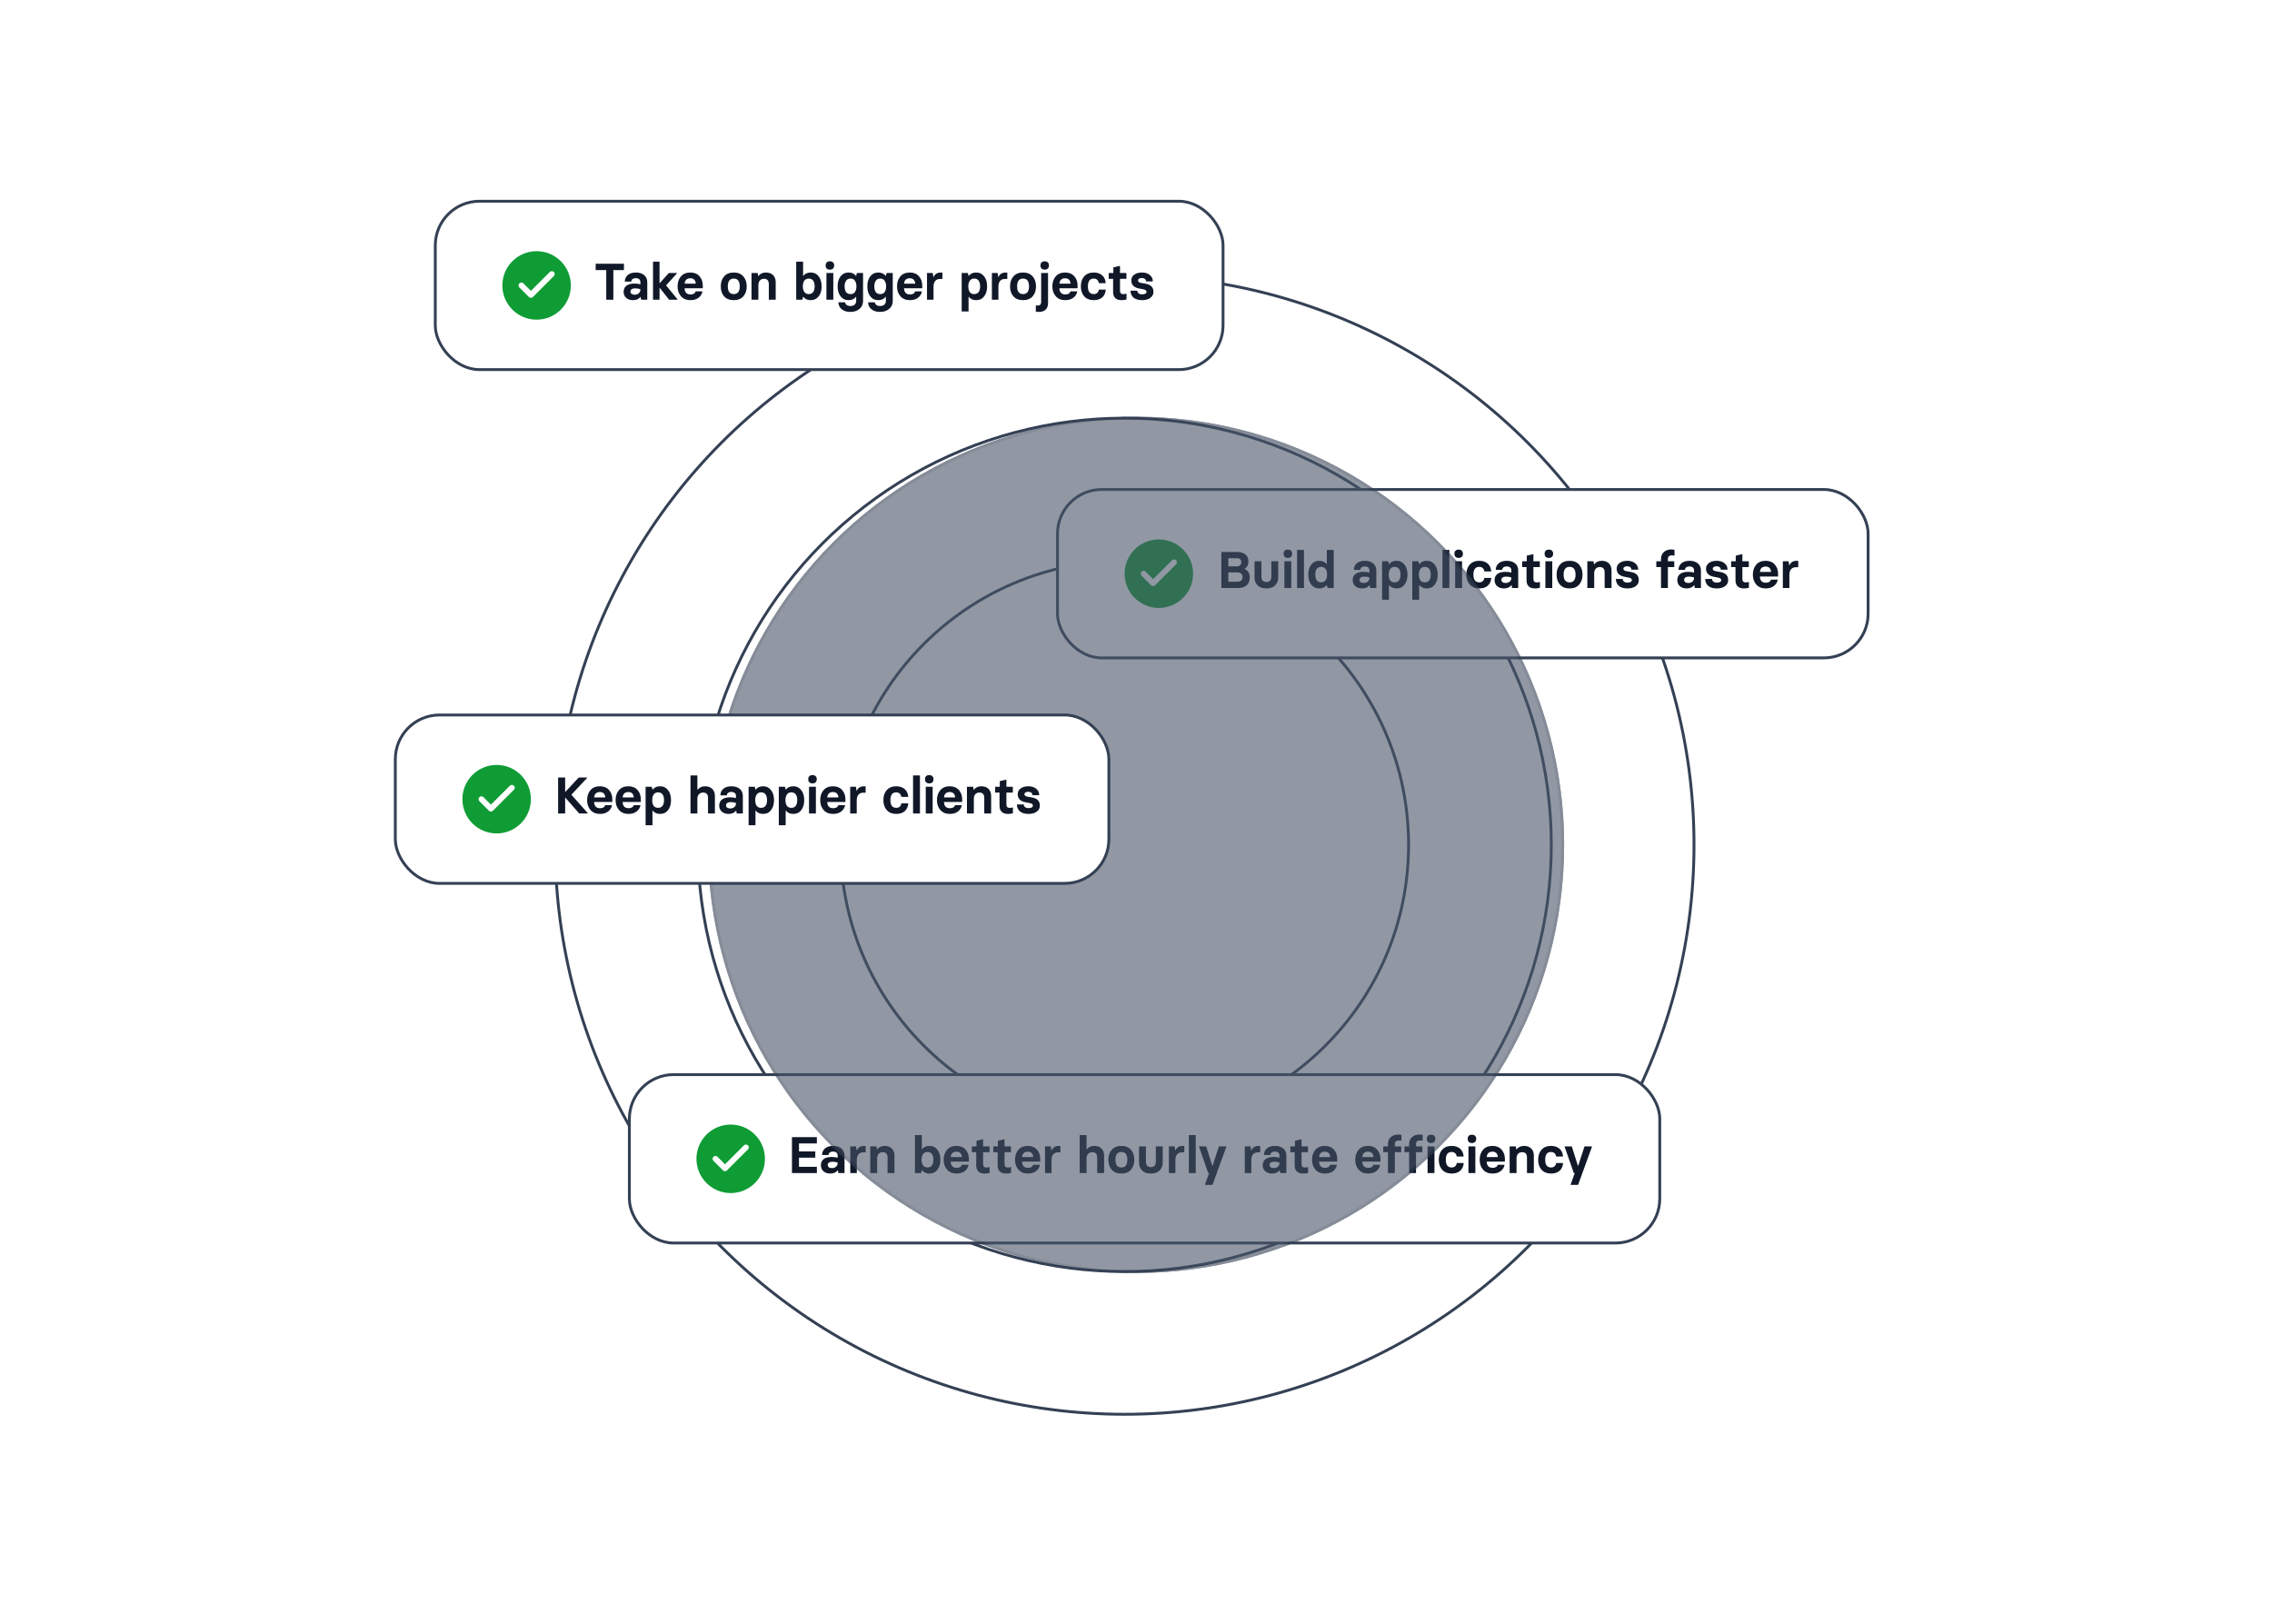 <svg width="796" height="569" viewBox="0 0 796 569" fill="none" xmlns="http://www.w3.org/2000/svg">
<circle cx="394" cy="296" r="199.5" stroke="#344054"/>
<circle cx="394" cy="296" r="99.5" stroke="#344054"/>
<circle cx="394" cy="296" r="149.5" stroke="#344054"/>
<rect x="152.5" y="70.5" width="276" height="59" rx="15.5" fill="white"/>
<rect x="152.5" y="70.5" width="276" height="59" rx="15.5" stroke="#344054"/>
<circle cx="188" cy="100" r="12" fill="#0F9C35"/>
<path d="M193.334 96L186 103.333L182.667 100" stroke="white" stroke-width="2" stroke-linecap="round" stroke-linejoin="round"/>
<path d="M214.887 105H212.403V94.632H208.695V92.4H218.595V94.632H214.887V105ZM221.767 105.162C219.733 105.162 218.491 103.956 218.491 102.246C218.491 100.464 219.751 99.348 222.271 99.348C223.081 99.348 223.783 99.438 224.359 99.636V98.826C224.359 98.016 223.837 97.458 222.739 97.458C221.749 97.458 221.173 97.962 221.173 98.664H218.905C218.905 97.746 219.247 96.972 219.913 96.378C220.597 95.784 221.551 95.478 222.793 95.478C225.259 95.478 226.771 96.846 226.771 98.808V105H224.629L224.449 104.028H224.377C223.801 104.784 222.937 105.162 221.767 105.162ZM222.343 103.254C223.567 103.254 224.359 102.48 224.359 101.526V101.328C223.837 101.13 223.207 101.022 222.505 101.022C221.479 101.022 220.885 101.472 220.885 102.138C220.885 102.804 221.407 103.254 222.343 103.254ZM237.138 95.82L233.358 99.978L237.318 104.82V105H234.42L231.072 100.77V105H228.786V91.68H231.072V99.276L234.33 95.64H237.138V95.82ZM241.906 105.162C240.502 105.162 239.404 104.712 238.594 103.812C237.784 102.894 237.388 101.742 237.388 100.338C237.388 98.934 237.766 97.782 238.54 96.864C239.314 95.946 240.43 95.478 241.87 95.478C243.22 95.478 244.282 95.91 245.056 96.774C245.83 97.638 246.226 98.736 246.226 100.05V100.986H239.854C239.872 102.336 240.556 103.164 241.906 103.164C242.896 103.164 243.508 102.804 243.742 102.084H246.1C245.974 102.966 245.524 103.704 244.768 104.298C244.03 104.874 243.076 105.162 241.906 105.162ZM239.872 99.384H243.76C243.706 98.25 243.076 97.494 241.87 97.494C240.574 97.494 239.926 98.25 239.872 99.384ZM257.076 105.162C255.618 105.162 254.484 104.712 253.692 103.83C252.918 102.948 252.522 101.778 252.522 100.338C252.522 98.898 252.918 97.728 253.71 96.828C254.502 95.928 255.618 95.478 257.076 95.478C258.516 95.478 259.632 95.928 260.424 96.828C261.216 97.728 261.612 98.898 261.612 100.338C261.612 101.76 261.216 102.93 260.424 103.83C259.65 104.712 258.534 105.162 257.076 105.162ZM259.164 100.338C259.164 98.52 258.462 97.602 257.076 97.602C255.69 97.602 254.988 98.52 254.988 100.338C254.988 102.138 255.69 103.038 257.076 103.038C258.462 103.038 259.164 102.138 259.164 100.338ZM265.704 105H263.292V95.64H265.452L265.632 96.702H265.704C266.316 95.892 267.198 95.478 268.368 95.478C270.456 95.478 271.77 96.774 271.77 98.862V105H269.358V99.546C269.358 98.304 268.782 97.674 267.63 97.674C266.478 97.674 265.704 98.502 265.704 99.816V105ZM284.03 105.162C282.896 105.162 282.032 104.766 281.438 103.992H281.366L281.114 105H278.954V91.68H281.366V96.648H281.438C282.032 95.874 282.896 95.478 284.03 95.478C285.218 95.478 286.154 95.928 286.838 96.828C287.522 97.728 287.864 98.898 287.864 100.32C287.864 101.778 287.522 102.948 286.82 103.83C286.136 104.712 285.2 105.162 284.03 105.162ZM283.346 103.038C284.786 103.038 285.416 101.922 285.416 100.32C285.416 98.682 284.786 97.602 283.346 97.602C281.906 97.602 281.276 98.718 281.276 100.32C281.276 101.904 281.924 103.038 283.346 103.038ZM290.76 94.47C289.77 94.47 289.266 93.93 289.266 92.994C289.266 92.112 289.77 91.554 290.76 91.554C291.696 91.554 292.254 92.112 292.254 92.994C292.254 93.93 291.696 94.47 290.76 94.47ZM291.948 105H289.536V95.64H291.948V105ZM297.908 109.284C296.666 109.284 295.676 108.978 294.902 108.348C294.146 107.736 293.75 106.926 293.732 105.918H296.09C296.162 106.656 296.846 107.214 297.908 107.214C299.258 107.214 299.96 106.494 299.96 105.432V103.992H299.888C299.294 104.766 298.43 105.162 297.314 105.162C296.108 105.162 295.172 104.712 294.488 103.812C293.804 102.912 293.462 101.76 293.462 100.338C293.462 98.88 293.804 97.71 294.488 96.828C295.19 95.928 296.126 95.478 297.314 95.478C298.43 95.478 299.294 95.874 299.888 96.648H299.96L300.212 95.64H302.372V105.468C302.372 106.602 301.958 107.52 301.13 108.222C300.302 108.924 299.222 109.284 297.908 109.284ZM296.396 102.3C296.738 102.786 297.26 103.038 297.98 103.038C298.7 103.038 299.222 102.786 299.546 102.3C299.888 101.796 300.05 101.148 300.05 100.338C300.05 99.528 299.888 98.88 299.546 98.376C299.204 97.854 298.682 97.602 297.98 97.602C297.278 97.602 296.756 97.854 296.414 98.376C296.072 98.88 295.91 99.528 295.91 100.338C295.91 101.148 296.072 101.796 296.396 102.3ZM308.314 109.284C307.072 109.284 306.082 108.978 305.308 108.348C304.552 107.736 304.156 106.926 304.138 105.918H306.496C306.568 106.656 307.252 107.214 308.314 107.214C309.664 107.214 310.366 106.494 310.366 105.432V103.992H310.294C309.7 104.766 308.836 105.162 307.72 105.162C306.514 105.162 305.578 104.712 304.894 103.812C304.21 102.912 303.868 101.76 303.868 100.338C303.868 98.88 304.21 97.71 304.894 96.828C305.596 95.928 306.532 95.478 307.72 95.478C308.836 95.478 309.7 95.874 310.294 96.648H310.366L310.618 95.64H312.778V105.468C312.778 106.602 312.364 107.52 311.536 108.222C310.708 108.924 309.628 109.284 308.314 109.284ZM306.802 102.3C307.144 102.786 307.666 103.038 308.386 103.038C309.106 103.038 309.628 102.786 309.952 102.3C310.294 101.796 310.456 101.148 310.456 100.338C310.456 99.528 310.294 98.88 309.952 98.376C309.61 97.854 309.088 97.602 308.386 97.602C307.684 97.602 307.162 97.854 306.82 98.376C306.478 98.88 306.316 99.528 306.316 100.338C306.316 101.148 306.478 101.796 306.802 102.3ZM318.792 105.162C317.388 105.162 316.29 104.712 315.48 103.812C314.67 102.894 314.274 101.742 314.274 100.338C314.274 98.934 314.652 97.782 315.426 96.864C316.2 95.946 317.316 95.478 318.756 95.478C320.106 95.478 321.168 95.91 321.942 96.774C322.716 97.638 323.112 98.736 323.112 100.05V100.986H316.74C316.758 102.336 317.442 103.164 318.792 103.164C319.782 103.164 320.394 102.804 320.628 102.084H322.986C322.86 102.966 322.41 103.704 321.654 104.298C320.916 104.874 319.962 105.162 318.792 105.162ZM316.758 99.384H320.646C320.592 98.25 319.962 97.494 318.756 97.494C317.46 97.494 316.812 98.25 316.758 99.384ZM327.067 105H324.781V95.64H326.815L326.995 97.062H327.067C327.553 96.018 328.363 95.496 329.497 95.496H330.181V97.728H329.335C327.895 97.728 327.067 98.7 327.067 100.41V105ZM339.339 109.122H336.927V95.64H339.087L339.339 96.648H339.411C340.005 95.874 340.869 95.478 342.003 95.478C343.173 95.478 344.091 95.928 344.793 96.828C345.495 97.71 345.837 98.88 345.837 100.338C345.837 101.76 345.495 102.912 344.811 103.812C344.127 104.712 343.191 105.162 342.003 105.162C340.869 105.162 340.005 104.766 339.411 103.992H339.339V109.122ZM343.389 100.338C343.389 98.7 342.759 97.602 341.319 97.602C340.617 97.602 340.095 97.854 339.753 98.376C339.411 98.88 339.249 99.528 339.249 100.338C339.249 101.148 339.411 101.796 339.735 102.3C340.077 102.786 340.599 103.038 341.319 103.038C342.759 103.038 343.389 101.94 343.389 100.338ZM349.795 105H347.509V95.64H349.543L349.723 97.062H349.795C350.281 96.018 351.091 95.496 352.225 95.496H352.909V97.728H352.063C350.623 97.728 349.795 98.7 349.795 100.41V105ZM358.432 105.162C356.974 105.162 355.84 104.712 355.048 103.83C354.274 102.948 353.878 101.778 353.878 100.338C353.878 98.898 354.274 97.728 355.066 96.828C355.858 95.928 356.974 95.478 358.432 95.478C359.872 95.478 360.988 95.928 361.78 96.828C362.572 97.728 362.968 98.898 362.968 100.338C362.968 101.76 362.572 102.93 361.78 103.83C361.006 104.712 359.89 105.162 358.432 105.162ZM360.52 100.338C360.52 98.52 359.818 97.602 358.432 97.602C357.046 97.602 356.344 98.52 356.344 100.338C356.344 102.138 357.046 103.038 358.432 103.038C359.818 103.038 360.52 102.138 360.52 100.338ZM366.016 94.47C365.026 94.47 364.522 93.93 364.522 92.994C364.522 92.112 365.026 91.554 366.016 91.554C366.952 91.554 367.51 92.112 367.51 92.994C367.51 93.93 366.952 94.47 366.016 94.47ZM364.018 109.284C363.64 109.284 363.262 109.248 362.902 109.158V106.998C363.136 107.034 363.37 107.052 363.586 107.052C364.378 107.052 364.774 106.62 364.774 105.738V95.64H367.186V106.242C367.186 108.204 365.944 109.284 364.018 109.284ZM373.214 105.162C371.81 105.162 370.712 104.712 369.902 103.812C369.092 102.894 368.696 101.742 368.696 100.338C368.696 98.934 369.074 97.782 369.848 96.864C370.622 95.946 371.738 95.478 373.178 95.478C374.528 95.478 375.59 95.91 376.364 96.774C377.138 97.638 377.534 98.736 377.534 100.05V100.986H371.162C371.18 102.336 371.864 103.164 373.214 103.164C374.204 103.164 374.816 102.804 375.05 102.084H377.408C377.282 102.966 376.832 103.704 376.076 104.298C375.338 104.874 374.384 105.162 373.214 105.162ZM371.18 99.384H375.068C375.014 98.25 374.384 97.494 373.178 97.494C371.882 97.494 371.234 98.25 371.18 99.384ZM383.252 105.162C381.812 105.162 380.696 104.73 379.886 103.848C379.076 102.966 378.68 101.778 378.68 100.32C378.68 98.862 379.076 97.692 379.868 96.81C380.66 95.928 381.776 95.478 383.198 95.478C385.79 95.478 387.248 96.99 387.392 99.204H384.962C384.872 98.25 384.206 97.602 383.198 97.602C381.83 97.602 381.146 98.502 381.146 100.32C381.146 102.138 381.83 103.038 383.198 103.038C384.224 103.038 384.854 102.426 384.98 101.472H387.41C387.266 103.686 385.79 105.162 383.252 105.162ZM392.915 105.162C390.917 105.162 389.981 104.064 389.981 102.318V97.692H388.451V95.64H390.071V93.678L392.213 93.174H392.393V95.64H394.643V97.692H392.393V101.796C392.393 102.678 392.753 103.056 393.599 103.056C393.905 103.056 394.211 103.002 394.499 102.912H394.679V104.928C394.175 105.09 393.581 105.162 392.915 105.162ZM400.133 105.162C397.487 105.162 396.119 103.884 396.065 101.85H398.477C398.477 102.588 399.071 103.128 400.133 103.128C401.141 103.128 401.681 102.768 401.681 102.264C401.681 101.814 401.321 101.508 400.601 101.364L399.089 101.076C397.271 100.734 396.353 99.78 396.353 98.232C396.353 96.648 397.775 95.478 400.079 95.478C401.231 95.478 402.149 95.766 402.851 96.36C403.553 96.936 403.895 97.674 403.895 98.592H401.519C401.519 97.89 400.979 97.404 400.043 97.404C399.233 97.404 398.711 97.746 398.711 98.25C398.711 98.682 399.035 98.97 399.665 99.096L401.375 99.402C403.085 99.744 404.111 100.518 404.111 102.246C404.111 103.164 403.733 103.866 402.995 104.388C402.257 104.91 401.303 105.162 400.133 105.162Z" fill="#101828"/>
<rect x="370.5" y="171.5" width="284" height="59" rx="15.5" fill="white"/>
<rect x="370.5" y="171.5" width="284" height="59" rx="15.5" stroke="#344054"/>
<circle cx="406" cy="201" r="12" fill="#0F9C35"/>
<path d="M411.334 197L404 204.333L400.667 201" stroke="white" stroke-width="2" stroke-linecap="round" stroke-linejoin="round"/>
<path d="M433.839 206H427.899V193.4H433.641C435.891 193.4 437.385 194.642 437.385 196.676C437.385 197.864 436.953 198.728 436.071 199.25V199.322C437.259 199.88 437.853 200.888 437.853 202.364C437.853 204.65 436.341 206 433.839 206ZM430.347 195.578V198.422H433.245C434.325 198.422 434.883 197.882 434.883 196.964C434.883 196.046 434.361 195.578 433.299 195.578H430.347ZM430.347 200.546V203.804H433.461C434.703 203.804 435.333 203.174 435.333 202.166C435.333 201.23 434.703 200.546 433.461 200.546H430.347ZM445.413 201.986V196.64H447.825V202.364C447.825 203.444 447.465 204.344 446.763 205.082C446.061 205.802 445.035 206.162 443.685 206.162H443.667C442.317 206.162 441.291 205.802 440.589 205.082C439.887 204.344 439.527 203.444 439.527 202.364V196.64H441.939V201.986C441.939 203.264 442.515 203.912 443.685 203.912C444.837 203.912 445.413 203.264 445.413 201.986ZM451.211 195.47C450.221 195.47 449.717 194.93 449.717 193.994C449.717 193.112 450.221 192.554 451.211 192.554C452.147 192.554 452.705 193.112 452.705 193.994C452.705 194.93 452.147 195.47 451.211 195.47ZM452.399 206H449.987V196.64H452.399V206ZM456.846 206H454.434V192.68H456.846V206ZM462.211 206.162C461.023 206.162 460.087 205.712 459.385 204.83C458.701 203.948 458.359 202.778 458.359 201.32C458.359 199.898 458.701 198.728 459.385 197.828C460.069 196.928 461.005 196.478 462.211 196.478C463.327 196.478 464.191 196.874 464.785 197.648H464.857V192.68H467.269V206H465.109L464.857 204.992H464.785C464.191 205.766 463.327 206.162 462.211 206.162ZM460.807 201.32C460.807 202.922 461.455 204.038 462.877 204.038C464.299 204.038 464.947 202.922 464.947 201.32C464.947 199.718 464.317 198.602 462.877 198.602C461.437 198.602 460.807 199.682 460.807 201.32ZM477.192 206.162C475.158 206.162 473.916 204.956 473.916 203.246C473.916 201.464 475.176 200.348 477.696 200.348C478.506 200.348 479.208 200.438 479.784 200.636V199.826C479.784 199.016 479.262 198.458 478.164 198.458C477.174 198.458 476.598 198.962 476.598 199.664H474.33C474.33 198.746 474.672 197.972 475.338 197.378C476.022 196.784 476.976 196.478 478.218 196.478C480.684 196.478 482.196 197.846 482.196 199.808V206H480.054L479.874 205.028H479.802C479.226 205.784 478.362 206.162 477.192 206.162ZM477.768 204.254C478.992 204.254 479.784 203.48 479.784 202.526V202.328C479.262 202.13 478.632 202.022 477.93 202.022C476.904 202.022 476.31 202.472 476.31 203.138C476.31 203.804 476.832 204.254 477.768 204.254ZM486.623 210.122H484.211V196.64H486.371L486.623 197.648H486.695C487.289 196.874 488.153 196.478 489.287 196.478C490.457 196.478 491.375 196.928 492.077 197.828C492.779 198.71 493.121 199.88 493.121 201.338C493.121 202.76 492.779 203.912 492.095 204.812C491.411 205.712 490.475 206.162 489.287 206.162C488.153 206.162 487.289 205.766 486.695 204.992H486.623V210.122ZM490.673 201.338C490.673 199.7 490.043 198.602 488.603 198.602C487.901 198.602 487.379 198.854 487.037 199.376C486.695 199.88 486.533 200.528 486.533 201.338C486.533 202.148 486.695 202.796 487.019 203.3C487.361 203.786 487.883 204.038 488.603 204.038C490.043 204.038 490.673 202.94 490.673 201.338ZM497.205 210.122H494.793V196.64H496.953L497.205 197.648H497.277C497.871 196.874 498.735 196.478 499.869 196.478C501.039 196.478 501.957 196.928 502.659 197.828C503.361 198.71 503.703 199.88 503.703 201.338C503.703 202.76 503.361 203.912 502.677 204.812C501.993 205.712 501.057 206.162 499.869 206.162C498.735 206.162 497.871 205.766 497.277 204.992H497.205V210.122ZM501.255 201.338C501.255 199.7 500.625 198.602 499.185 198.602C498.483 198.602 497.961 198.854 497.619 199.376C497.277 199.88 497.115 200.528 497.115 201.338C497.115 202.148 497.277 202.796 497.601 203.3C497.943 203.786 498.465 204.038 499.185 204.038C500.625 204.038 501.255 202.94 501.255 201.338ZM507.787 206H505.375V192.68H507.787V206ZM511.047 195.47C510.057 195.47 509.553 194.93 509.553 193.994C509.553 193.112 510.057 192.554 511.047 192.554C511.983 192.554 512.541 193.112 512.541 193.994C512.541 194.93 511.983 195.47 511.047 195.47ZM512.235 206H509.823V196.64H512.235V206ZM518.32 206.162C516.88 206.162 515.764 205.73 514.954 204.848C514.144 203.966 513.748 202.778 513.748 201.32C513.748 199.862 514.144 198.692 514.936 197.81C515.728 196.928 516.844 196.478 518.266 196.478C520.858 196.478 522.316 197.99 522.46 200.204H520.03C519.94 199.25 519.274 198.602 518.266 198.602C516.898 198.602 516.214 199.502 516.214 201.32C516.214 203.138 516.898 204.038 518.266 204.038C519.292 204.038 519.922 203.426 520.048 202.472H522.478C522.334 204.686 520.858 206.162 518.32 206.162ZM526.903 206.162C524.869 206.162 523.627 204.956 523.627 203.246C523.627 201.464 524.887 200.348 527.407 200.348C528.217 200.348 528.919 200.438 529.495 200.636V199.826C529.495 199.016 528.973 198.458 527.875 198.458C526.885 198.458 526.309 198.962 526.309 199.664H524.041C524.041 198.746 524.383 197.972 525.049 197.378C525.733 196.784 526.687 196.478 527.929 196.478C530.395 196.478 531.907 197.846 531.907 199.808V206H529.765L529.585 205.028H529.513C528.937 205.784 528.073 206.162 526.903 206.162ZM527.479 204.254C528.703 204.254 529.495 203.48 529.495 202.526V202.328C528.973 202.13 528.343 202.022 527.641 202.022C526.615 202.022 526.021 202.472 526.021 203.138C526.021 203.804 526.543 204.254 527.479 204.254ZM537.756 206.162C535.758 206.162 534.822 205.064 534.822 203.318V198.692H533.292V196.64H534.912V194.678L537.054 194.174H537.234V196.64H539.484V198.692H537.234V202.796C537.234 203.678 537.594 204.056 538.44 204.056C538.746 204.056 539.052 204.002 539.34 203.912H539.52V205.928C539.016 206.09 538.422 206.162 537.756 206.162ZM542.652 195.47C541.662 195.47 541.158 194.93 541.158 193.994C541.158 193.112 541.662 192.554 542.652 192.554C543.588 192.554 544.146 193.112 544.146 193.994C544.146 194.93 543.588 195.47 542.652 195.47ZM543.84 206H541.428V196.64H543.84V206ZM549.907 206.162C548.449 206.162 547.315 205.712 546.523 204.83C545.749 203.948 545.353 202.778 545.353 201.338C545.353 199.898 545.749 198.728 546.541 197.828C547.333 196.928 548.449 196.478 549.907 196.478C551.347 196.478 552.463 196.928 553.255 197.828C554.047 198.728 554.443 199.898 554.443 201.338C554.443 202.76 554.047 203.93 553.255 204.83C552.481 205.712 551.365 206.162 549.907 206.162ZM551.995 201.338C551.995 199.52 551.293 198.602 549.907 198.602C548.521 198.602 547.819 199.52 547.819 201.338C547.819 203.138 548.521 204.038 549.907 204.038C551.293 204.038 551.995 203.138 551.995 201.338ZM558.535 206H556.123V196.64H558.283L558.463 197.702H558.535C559.147 196.892 560.029 196.478 561.199 196.478C563.287 196.478 564.601 197.774 564.601 199.862V206H562.189V200.546C562.189 199.304 561.613 198.674 560.461 198.674C559.309 198.674 558.535 199.502 558.535 200.816V206ZM570.181 206.162C567.535 206.162 566.167 204.884 566.113 202.85H568.525C568.525 203.588 569.119 204.128 570.181 204.128C571.189 204.128 571.729 203.768 571.729 203.264C571.729 202.814 571.369 202.508 570.649 202.364L569.137 202.076C567.319 201.734 566.401 200.78 566.401 199.232C566.401 197.648 567.823 196.478 570.127 196.478C571.279 196.478 572.197 196.766 572.899 197.36C573.601 197.936 573.943 198.674 573.943 199.592H571.567C571.567 198.89 571.027 198.404 570.091 198.404C569.281 198.404 568.759 198.746 568.759 199.25C568.759 199.682 569.083 199.97 569.713 200.096L571.423 200.402C573.133 200.744 574.159 201.518 574.159 203.246C574.159 204.164 573.781 204.866 573.043 205.388C572.305 205.91 571.351 206.162 570.181 206.162ZM584.345 206H581.933V198.674H580.295V196.64H581.933V195.848C581.933 194.822 582.275 193.994 582.941 193.4C583.607 192.806 584.471 192.5 585.515 192.5C585.911 192.5 586.289 192.536 586.667 192.626V194.66C586.343 194.606 586.037 194.57 585.767 194.57C584.813 194.57 584.345 195.002 584.345 195.848V196.64H586.577V198.674H584.345V206ZM590.922 206.162C588.888 206.162 587.646 204.956 587.646 203.246C587.646 201.464 588.906 200.348 591.426 200.348C592.236 200.348 592.938 200.438 593.514 200.636V199.826C593.514 199.016 592.992 198.458 591.894 198.458C590.904 198.458 590.328 198.962 590.328 199.664H588.06C588.06 198.746 588.402 197.972 589.068 197.378C589.752 196.784 590.706 196.478 591.948 196.478C594.414 196.478 595.926 197.846 595.926 199.808V206H593.784L593.604 205.028H593.532C592.956 205.784 592.092 206.162 590.922 206.162ZM591.498 204.254C592.722 204.254 593.514 203.48 593.514 202.526V202.328C592.992 202.13 592.362 202.022 591.66 202.022C590.634 202.022 590.04 202.472 590.04 203.138C590.04 203.804 590.562 204.254 591.498 204.254ZM601.488 206.162C598.842 206.162 597.474 204.884 597.42 202.85H599.832C599.832 203.588 600.426 204.128 601.488 204.128C602.496 204.128 603.036 203.768 603.036 203.264C603.036 202.814 602.676 202.508 601.956 202.364L600.444 202.076C598.626 201.734 597.708 200.78 597.708 199.232C597.708 197.648 599.13 196.478 601.434 196.478C602.586 196.478 603.504 196.766 604.206 197.36C604.908 197.936 605.25 198.674 605.25 199.592H602.874C602.874 198.89 602.334 198.404 601.398 198.404C600.588 198.404 600.066 198.746 600.066 199.25C600.066 199.682 600.39 199.97 601.02 200.096L602.73 200.402C604.44 200.744 605.466 201.518 605.466 203.246C605.466 204.164 605.088 204.866 604.35 205.388C603.612 205.91 602.658 206.162 601.488 206.162ZM610.969 206.162C608.971 206.162 608.035 205.064 608.035 203.318V198.692H606.505V196.64H608.125V194.678L610.267 194.174H610.447V196.64H612.697V198.692H610.447V202.796C610.447 203.678 610.807 204.056 611.653 204.056C611.959 204.056 612.265 204.002 612.553 203.912H612.733V205.928C612.229 206.09 611.635 206.162 610.969 206.162ZM618.637 206.162C617.233 206.162 616.135 205.712 615.325 204.812C614.515 203.894 614.119 202.742 614.119 201.338C614.119 199.934 614.497 198.782 615.271 197.864C616.045 196.946 617.161 196.478 618.601 196.478C619.951 196.478 621.013 196.91 621.787 197.774C622.561 198.638 622.957 199.736 622.957 201.05V201.986H616.585C616.603 203.336 617.287 204.164 618.637 204.164C619.627 204.164 620.239 203.804 620.473 203.084H622.831C622.705 203.966 622.255 204.704 621.499 205.298C620.761 205.874 619.807 206.162 618.637 206.162ZM616.603 200.384H620.491C620.437 199.25 619.807 198.494 618.601 198.494C617.305 198.494 616.657 199.25 616.603 200.384ZM626.911 206H624.625V196.64H626.659L626.839 198.062H626.911C627.397 197.018 628.207 196.496 629.341 196.496H630.025V198.728H629.179C627.739 198.728 626.911 199.7 626.911 201.41V206Z" fill="#101828"/>
<rect x="220.5" y="376.5" width="361" height="59" rx="15.5" fill="white"/>
<rect x="220.5" y="376.5" width="361" height="59" rx="15.5" stroke="#344054"/>
<circle cx="256" cy="406" r="12" fill="#0F9C35"/>
<path d="M261.334 402L254 409.333L250.667 406" stroke="white" stroke-width="2" stroke-linecap="round" stroke-linejoin="round"/>
<path d="M286.193 411H277.463V398.4H286.193V400.614H279.929V403.404H285.635V405.6H279.929V408.804H286.193V411ZM290.879 411.162C288.845 411.162 287.603 409.956 287.603 408.246C287.603 406.464 288.863 405.348 291.383 405.348C292.193 405.348 292.895 405.438 293.471 405.636V404.826C293.471 404.016 292.949 403.458 291.851 403.458C290.861 403.458 290.285 403.962 290.285 404.664H288.017C288.017 403.746 288.359 402.972 289.025 402.378C289.709 401.784 290.663 401.478 291.905 401.478C294.371 401.478 295.883 402.846 295.883 404.808V411H293.741L293.561 410.028H293.489C292.913 410.784 292.049 411.162 290.879 411.162ZM291.455 409.254C292.679 409.254 293.471 408.48 293.471 407.526V407.328C292.949 407.13 292.319 407.022 291.617 407.022C290.591 407.022 289.997 407.472 289.997 408.138C289.997 408.804 290.519 409.254 291.455 409.254ZM300.185 411H297.899V401.64H299.933L300.113 403.062H300.185C300.671 402.018 301.481 401.496 302.615 401.496H303.299V403.728H302.453C301.013 403.728 300.185 404.7 300.185 406.41V411ZM307.307 411H304.895V401.64H307.055L307.235 402.702H307.307C307.919 401.892 308.801 401.478 309.971 401.478C312.059 401.478 313.373 402.774 313.373 404.862V411H310.961V405.546C310.961 404.304 310.385 403.674 309.233 403.674C308.081 403.674 307.307 404.502 307.307 405.816V411ZM325.633 411.162C324.499 411.162 323.635 410.766 323.041 409.992H322.969L322.717 411H320.557V397.68H322.969V402.648H323.041C323.635 401.874 324.499 401.478 325.633 401.478C326.821 401.478 327.757 401.928 328.441 402.828C329.125 403.728 329.467 404.898 329.467 406.32C329.467 407.778 329.125 408.948 328.423 409.83C327.739 410.712 326.803 411.162 325.633 411.162ZM324.949 409.038C326.389 409.038 327.019 407.922 327.019 406.32C327.019 404.682 326.389 403.602 324.949 403.602C323.509 403.602 322.879 404.718 322.879 406.32C322.879 407.904 323.527 409.038 324.949 409.038ZM335.135 411.162C333.731 411.162 332.633 410.712 331.823 409.812C331.013 408.894 330.617 407.742 330.617 406.338C330.617 404.934 330.995 403.782 331.769 402.864C332.543 401.946 333.659 401.478 335.099 401.478C336.449 401.478 337.511 401.91 338.285 402.774C339.059 403.638 339.455 404.736 339.455 406.05V406.986H333.083C333.101 408.336 333.785 409.164 335.135 409.164C336.125 409.164 336.737 408.804 336.971 408.084H339.329C339.203 408.966 338.753 409.704 337.997 410.298C337.259 410.874 336.305 411.162 335.135 411.162ZM333.101 405.384H336.989C336.935 404.25 336.305 403.494 335.099 403.494C333.803 403.494 333.155 404.25 333.101 405.384ZM344.957 411.162C342.959 411.162 342.023 410.064 342.023 408.318V403.692H340.493V401.64H342.113V399.678L344.255 399.174H344.435V401.64H346.685V403.692H344.435V407.796C344.435 408.678 344.795 409.056 345.641 409.056C345.947 409.056 346.253 409.002 346.541 408.912H346.721V410.928C346.217 411.09 345.623 411.162 344.957 411.162ZM352.463 411.162C350.465 411.162 349.529 410.064 349.529 408.318V403.692H347.999V401.64H349.619V399.678L351.761 399.174H351.941V401.64H354.191V403.692H351.941V407.796C351.941 408.678 352.301 409.056 353.147 409.056C353.453 409.056 353.759 409.002 354.047 408.912H354.227V410.928C353.723 411.09 353.129 411.162 352.463 411.162ZM360.131 411.162C358.727 411.162 357.629 410.712 356.819 409.812C356.009 408.894 355.613 407.742 355.613 406.338C355.613 404.934 355.991 403.782 356.765 402.864C357.539 401.946 358.655 401.478 360.095 401.478C361.445 401.478 362.507 401.91 363.281 402.774C364.055 403.638 364.451 404.736 364.451 406.05V406.986H358.079C358.097 408.336 358.781 409.164 360.131 409.164C361.121 409.164 361.733 408.804 361.967 408.084H364.325C364.199 408.966 363.749 409.704 362.993 410.298C362.255 410.874 361.301 411.162 360.131 411.162ZM358.097 405.384H361.985C361.931 404.25 361.301 403.494 360.095 403.494C358.799 403.494 358.151 404.25 358.097 405.384ZM368.405 411H366.119V401.64H368.153L368.333 403.062H368.405C368.891 402.018 369.701 401.496 370.835 401.496H371.519V403.728H370.673C369.233 403.728 368.405 404.7 368.405 406.41V411ZM380.678 411H378.266V397.68H380.678V402.702H380.75C381.362 401.892 382.244 401.478 383.396 401.478C385.484 401.478 386.816 402.774 386.816 404.862V411H384.404V405.546C384.404 404.304 383.828 403.674 382.658 403.674C381.506 403.674 380.678 404.52 380.678 405.834V411ZM392.88 411.162C391.422 411.162 390.288 410.712 389.496 409.83C388.722 408.948 388.326 407.778 388.326 406.338C388.326 404.898 388.722 403.728 389.514 402.828C390.306 401.928 391.422 401.478 392.88 401.478C394.32 401.478 395.436 401.928 396.228 402.828C397.02 403.728 397.416 404.898 397.416 406.338C397.416 407.76 397.02 408.93 396.228 409.83C395.454 410.712 394.338 411.162 392.88 411.162ZM394.968 406.338C394.968 404.52 394.266 403.602 392.88 403.602C391.494 403.602 390.792 404.52 390.792 406.338C390.792 408.138 391.494 409.038 392.88 409.038C394.266 409.038 394.968 408.138 394.968 406.338ZM404.946 406.986V401.64H407.358V407.364C407.358 408.444 406.998 409.344 406.296 410.082C405.594 410.802 404.568 411.162 403.218 411.162H403.2C401.85 411.162 400.824 410.802 400.122 410.082C399.42 409.344 399.06 408.444 399.06 407.364V401.64H401.472V406.986C401.472 408.264 402.048 408.912 403.218 408.912C404.37 408.912 404.946 408.264 404.946 406.986ZM411.806 411H409.52V401.64H411.554L411.734 403.062H411.806C412.292 402.018 413.102 401.496 414.236 401.496H414.92V403.728H414.074C412.634 403.728 411.806 404.7 411.806 406.41V411ZM418.928 411H416.516V397.68H418.928V411ZM424.797 415.122H422.205V414.942L423.627 410.982L423.285 410.964L420.099 401.82V401.64H422.583L424.743 408.48H424.815L427.047 401.64H429.639V401.82L424.797 415.122ZM438.402 411H436.116V401.64H438.15L438.33 403.062H438.402C438.888 402.018 439.698 401.496 440.832 401.496H441.516V403.728H440.67C439.23 403.728 438.402 404.7 438.402 406.41V411ZM445.672 411.162C443.638 411.162 442.396 409.956 442.396 408.246C442.396 406.464 443.656 405.348 446.176 405.348C446.986 405.348 447.688 405.438 448.264 405.636V404.826C448.264 404.016 447.742 403.458 446.644 403.458C445.654 403.458 445.078 403.962 445.078 404.664H442.81C442.81 403.746 443.152 402.972 443.818 402.378C444.502 401.784 445.456 401.478 446.698 401.478C449.164 401.478 450.676 402.846 450.676 404.808V411H448.534L448.354 410.028H448.282C447.706 410.784 446.842 411.162 445.672 411.162ZM446.248 409.254C447.472 409.254 448.264 408.48 448.264 407.526V407.328C447.742 407.13 447.112 407.022 446.41 407.022C445.384 407.022 444.79 407.472 444.79 408.138C444.79 408.804 445.312 409.254 446.248 409.254ZM456.526 411.162C454.528 411.162 453.592 410.064 453.592 408.318V403.692H452.062V401.64H453.682V399.678L455.824 399.174H456.004V401.64H458.254V403.692H456.004V407.796C456.004 408.678 456.364 409.056 457.21 409.056C457.516 409.056 457.822 409.002 458.11 408.912H458.29V410.928C457.786 411.09 457.192 411.162 456.526 411.162ZM464.194 411.162C462.79 411.162 461.692 410.712 460.882 409.812C460.072 408.894 459.676 407.742 459.676 406.338C459.676 404.934 460.054 403.782 460.828 402.864C461.602 401.946 462.718 401.478 464.158 401.478C465.508 401.478 466.57 401.91 467.344 402.774C468.118 403.638 468.514 404.736 468.514 406.05V406.986H462.142C462.16 408.336 462.844 409.164 464.194 409.164C465.184 409.164 465.796 408.804 466.03 408.084H468.388C468.262 408.966 467.812 409.704 467.056 410.298C466.318 410.874 465.364 411.162 464.194 411.162ZM462.16 405.384H466.048C465.994 404.25 465.364 403.494 464.158 403.494C462.862 403.494 462.214 404.25 462.16 405.384ZM479.328 411.162C477.924 411.162 476.826 410.712 476.016 409.812C475.206 408.894 474.81 407.742 474.81 406.338C474.81 404.934 475.188 403.782 475.962 402.864C476.736 401.946 477.852 401.478 479.292 401.478C480.642 401.478 481.704 401.91 482.478 402.774C483.252 403.638 483.648 404.736 483.648 406.05V406.986H477.276C477.294 408.336 477.978 409.164 479.328 409.164C480.318 409.164 480.93 408.804 481.164 408.084H483.522C483.396 408.966 482.946 409.704 482.19 410.298C481.452 410.874 480.498 411.162 479.328 411.162ZM477.294 405.384H481.182C481.128 404.25 480.498 403.494 479.292 403.494C477.996 403.494 477.348 404.25 477.294 405.384ZM488.683 411H486.271V403.674H484.633V401.64H486.271V400.848C486.271 399.822 486.613 398.994 487.279 398.4C487.945 397.806 488.809 397.5 489.853 397.5C490.249 397.5 490.627 397.536 491.005 397.626V399.66C490.681 399.606 490.375 399.57 490.105 399.57C489.151 399.57 488.683 400.002 488.683 400.848V401.64H490.915V403.674H488.683V411ZM496.101 411H493.689V403.674H492.051V401.64H493.689V400.848C493.689 399.822 494.031 398.994 494.697 398.4C495.363 397.806 496.227 397.5 497.271 397.5C497.667 397.5 498.045 397.536 498.423 397.626V399.66C498.099 399.606 497.793 399.57 497.523 399.57C496.569 399.57 496.101 400.002 496.101 400.848V401.64H498.333V403.674H496.101V411ZM501.377 400.47C500.387 400.47 499.883 399.93 499.883 398.994C499.883 398.112 500.387 397.554 501.377 397.554C502.313 397.554 502.871 398.112 502.871 398.994C502.871 399.93 502.313 400.47 501.377 400.47ZM502.565 411H500.153V401.64H502.565V411ZM508.65 411.162C507.21 411.162 506.094 410.73 505.284 409.848C504.474 408.966 504.078 407.778 504.078 406.32C504.078 404.862 504.474 403.692 505.266 402.81C506.058 401.928 507.174 401.478 508.596 401.478C511.188 401.478 512.646 402.99 512.79 405.204H510.36C510.27 404.25 509.604 403.602 508.596 403.602C507.228 403.602 506.544 404.502 506.544 406.32C506.544 408.138 507.228 409.038 508.596 409.038C509.622 409.038 510.252 408.426 510.378 407.472H512.808C512.664 409.686 511.188 411.162 508.65 411.162ZM515.703 400.47C514.713 400.47 514.209 399.93 514.209 398.994C514.209 398.112 514.713 397.554 515.703 397.554C516.639 397.554 517.197 398.112 517.197 398.994C517.197 399.93 516.639 400.47 515.703 400.47ZM516.891 411H514.479V401.64H516.891V411ZM522.922 411.162C521.518 411.162 520.42 410.712 519.61 409.812C518.8 408.894 518.404 407.742 518.404 406.338C518.404 404.934 518.782 403.782 519.556 402.864C520.33 401.946 521.446 401.478 522.886 401.478C524.236 401.478 525.298 401.91 526.072 402.774C526.846 403.638 527.242 404.736 527.242 406.05V406.986H520.87C520.888 408.336 521.572 409.164 522.922 409.164C523.912 409.164 524.524 408.804 524.758 408.084H527.116C526.99 408.966 526.54 409.704 525.784 410.298C525.046 410.874 524.092 411.162 522.922 411.162ZM520.888 405.384H524.776C524.722 404.25 524.092 403.494 522.886 403.494C521.59 403.494 520.942 404.25 520.888 405.384ZM531.323 411H528.911V401.64H531.071L531.251 402.702H531.323C531.935 401.892 532.817 401.478 533.987 401.478C536.075 401.478 537.389 402.774 537.389 404.862V411H534.977V405.546C534.977 404.304 534.401 403.674 533.249 403.674C532.097 403.674 531.323 404.502 531.323 405.816V411ZM543.472 411.162C542.032 411.162 540.916 410.73 540.106 409.848C539.296 408.966 538.9 407.778 538.9 406.32C538.9 404.862 539.296 403.692 540.088 402.81C540.88 401.928 541.996 401.478 543.418 401.478C546.01 401.478 547.468 402.99 547.612 405.204H545.182C545.092 404.25 544.426 403.602 543.418 403.602C542.05 403.602 541.366 404.502 541.366 406.32C541.366 408.138 542.05 409.038 543.418 409.038C544.444 409.038 545.074 408.426 545.2 407.472H547.63C547.486 409.686 546.01 411.162 543.472 411.162ZM552.889 415.122H550.297V414.942L551.719 410.982L551.377 410.964L548.191 401.82V401.64H550.675L552.835 408.48H552.907L555.139 401.64H557.731V401.82L552.889 415.122Z" fill="#101828"/>
<g opacity="0.6" filter="url(#filter0_f_796_19713)">
<circle cx="398" cy="296" r="150" fill="#475467"/>
<circle cx="398" cy="296" r="149.5" stroke="#344054"/>
</g>
<rect x="138.5" y="250.5" width="250" height="59" rx="15.5" fill="white"/>
<rect x="138.5" y="250.5" width="250" height="59" rx="15.5" stroke="#344054"/>
<circle cx="174" cy="280" r="12" fill="#0F9C35"/>
<path d="M179.334 276L172 283.333L168.667 280" stroke="white" stroke-width="2" stroke-linecap="round" stroke-linejoin="round"/>
<path d="M205.67 272.58L200.18 278.43L205.868 284.82V285H202.934L198.002 279.402V285H195.536V272.4H198.002V277.512L202.772 272.4H205.67V272.58ZM210.212 285.162C208.808 285.162 207.71 284.712 206.9 283.812C206.09 282.894 205.694 281.742 205.694 280.338C205.694 278.934 206.072 277.782 206.846 276.864C207.62 275.946 208.736 275.478 210.176 275.478C211.526 275.478 212.588 275.91 213.362 276.774C214.136 277.638 214.532 278.736 214.532 280.05V280.986H208.16C208.178 282.336 208.862 283.164 210.212 283.164C211.202 283.164 211.814 282.804 212.048 282.084H214.406C214.28 282.966 213.83 283.704 213.074 284.298C212.336 284.874 211.382 285.162 210.212 285.162ZM208.178 279.384H212.066C212.012 278.25 211.382 277.494 210.176 277.494C208.88 277.494 208.232 278.25 208.178 279.384ZM220.197 285.162C218.793 285.162 217.695 284.712 216.885 283.812C216.075 282.894 215.679 281.742 215.679 280.338C215.679 278.934 216.057 277.782 216.831 276.864C217.605 275.946 218.721 275.478 220.161 275.478C221.511 275.478 222.573 275.91 223.347 276.774C224.121 277.638 224.517 278.736 224.517 280.05V280.986H218.145C218.163 282.336 218.847 283.164 220.197 283.164C221.187 283.164 221.799 282.804 222.033 282.084H224.391C224.265 282.966 223.815 283.704 223.059 284.298C222.321 284.874 221.367 285.162 220.197 285.162ZM218.163 279.384H222.051C221.997 278.25 221.367 277.494 220.161 277.494C218.865 277.494 218.217 278.25 218.163 279.384ZM228.597 289.122H226.185V275.64H228.345L228.597 276.648H228.669C229.263 275.874 230.127 275.478 231.261 275.478C232.431 275.478 233.349 275.928 234.051 276.828C234.753 277.71 235.095 278.88 235.095 280.338C235.095 281.76 234.753 282.912 234.069 283.812C233.385 284.712 232.449 285.162 231.261 285.162C230.127 285.162 229.263 284.766 228.669 283.992H228.597V289.122ZM232.647 280.338C232.647 278.7 232.017 277.602 230.577 277.602C229.875 277.602 229.353 277.854 229.011 278.376C228.669 278.88 228.507 279.528 228.507 280.338C228.507 281.148 228.669 281.796 228.993 282.3C229.335 282.786 229.857 283.038 230.577 283.038C232.017 283.038 232.647 281.94 232.647 280.338ZM244.329 285H241.917V271.68H244.329V276.702H244.401C245.013 275.892 245.895 275.478 247.047 275.478C249.135 275.478 250.467 276.774 250.467 278.862V285H248.055V279.546C248.055 278.304 247.479 277.674 246.309 277.674C245.157 277.674 244.329 278.52 244.329 279.834V285ZM255.253 285.162C253.219 285.162 251.977 283.956 251.977 282.246C251.977 280.464 253.237 279.348 255.757 279.348C256.567 279.348 257.269 279.438 257.845 279.636V278.826C257.845 278.016 257.323 277.458 256.225 277.458C255.235 277.458 254.659 277.962 254.659 278.664H252.391C252.391 277.746 252.733 276.972 253.399 276.378C254.083 275.784 255.037 275.478 256.279 275.478C258.745 275.478 260.257 276.846 260.257 278.808V285H258.115L257.935 284.028H257.863C257.287 284.784 256.423 285.162 255.253 285.162ZM255.829 283.254C257.053 283.254 257.845 282.48 257.845 281.526V281.328C257.323 281.13 256.693 281.022 255.991 281.022C254.965 281.022 254.371 281.472 254.371 282.138C254.371 282.804 254.893 283.254 255.829 283.254ZM264.685 289.122H262.273V275.64H264.433L264.685 276.648H264.757C265.351 275.874 266.215 275.478 267.349 275.478C268.519 275.478 269.437 275.928 270.139 276.828C270.841 277.71 271.183 278.88 271.183 280.338C271.183 281.76 270.841 282.912 270.157 283.812C269.473 284.712 268.537 285.162 267.349 285.162C266.215 285.162 265.351 284.766 264.757 283.992H264.685V289.122ZM268.735 280.338C268.735 278.7 268.105 277.602 266.665 277.602C265.963 277.602 265.441 277.854 265.099 278.376C264.757 278.88 264.595 279.528 264.595 280.338C264.595 281.148 264.757 281.796 265.081 282.3C265.423 282.786 265.945 283.038 266.665 283.038C268.105 283.038 268.735 281.94 268.735 280.338ZM275.267 289.122H272.855V275.64H275.015L275.267 276.648H275.339C275.933 275.874 276.797 275.478 277.931 275.478C279.101 275.478 280.019 275.928 280.721 276.828C281.423 277.71 281.765 278.88 281.765 280.338C281.765 281.76 281.423 282.912 280.739 283.812C280.055 284.712 279.119 285.162 277.931 285.162C276.797 285.162 275.933 284.766 275.339 283.992H275.267V289.122ZM279.317 280.338C279.317 278.7 278.687 277.602 277.247 277.602C276.545 277.602 276.023 277.854 275.681 278.376C275.339 278.88 275.177 279.528 275.177 280.338C275.177 281.148 275.339 281.796 275.663 282.3C276.005 282.786 276.527 283.038 277.247 283.038C278.687 283.038 279.317 281.94 279.317 280.338ZM284.661 274.47C283.671 274.47 283.167 273.93 283.167 272.994C283.167 272.112 283.671 271.554 284.661 271.554C285.597 271.554 286.155 272.112 286.155 272.994C286.155 273.93 285.597 274.47 284.661 274.47ZM285.849 285H283.437V275.64H285.849V285ZM291.88 285.162C290.476 285.162 289.378 284.712 288.568 283.812C287.758 282.894 287.362 281.742 287.362 280.338C287.362 278.934 287.74 277.782 288.514 276.864C289.288 275.946 290.404 275.478 291.844 275.478C293.194 275.478 294.256 275.91 295.03 276.774C295.804 277.638 296.2 278.736 296.2 280.05V280.986H289.828C289.846 282.336 290.53 283.164 291.88 283.164C292.87 283.164 293.482 282.804 293.716 282.084H296.074C295.948 282.966 295.498 283.704 294.742 284.298C294.004 284.874 293.05 285.162 291.88 285.162ZM289.846 279.384H293.734C293.68 278.25 293.05 277.494 291.844 277.494C290.548 277.494 289.9 278.25 289.846 279.384ZM300.155 285H297.869V275.64H299.903L300.083 277.062H300.155C300.641 276.018 301.451 275.496 302.585 275.496H303.269V277.728H302.423C300.983 277.728 300.155 278.7 300.155 280.41V285ZM314.065 285.162C312.625 285.162 311.509 284.73 310.699 283.848C309.889 282.966 309.493 281.778 309.493 280.32C309.493 278.862 309.889 277.692 310.681 276.81C311.473 275.928 312.589 275.478 314.011 275.478C316.603 275.478 318.061 276.99 318.205 279.204H315.775C315.685 278.25 315.019 277.602 314.011 277.602C312.643 277.602 311.959 278.502 311.959 280.32C311.959 282.138 312.643 283.038 314.011 283.038C315.037 283.038 315.667 282.426 315.793 281.472H318.223C318.079 283.686 316.603 285.162 314.065 285.162ZM322.306 285H319.894V271.68H322.306V285ZM325.565 274.47C324.575 274.47 324.071 273.93 324.071 272.994C324.071 272.112 324.575 271.554 325.565 271.554C326.501 271.554 327.059 272.112 327.059 272.994C327.059 273.93 326.501 274.47 325.565 274.47ZM326.753 285H324.341V275.64H326.753V285ZM332.784 285.162C331.38 285.162 330.282 284.712 329.472 283.812C328.662 282.894 328.266 281.742 328.266 280.338C328.266 278.934 328.644 277.782 329.418 276.864C330.192 275.946 331.308 275.478 332.748 275.478C334.098 275.478 335.16 275.91 335.934 276.774C336.708 277.638 337.104 278.736 337.104 280.05V280.986H330.732C330.75 282.336 331.434 283.164 332.784 283.164C333.774 283.164 334.386 282.804 334.62 282.084H336.978C336.852 282.966 336.402 283.704 335.646 284.298C334.908 284.874 333.954 285.162 332.784 285.162ZM330.75 279.384H334.638C334.584 278.25 333.954 277.494 332.748 277.494C331.452 277.494 330.804 278.25 330.75 279.384ZM341.185 285H338.773V275.64H340.933L341.113 276.702H341.185C341.797 275.892 342.679 275.478 343.849 275.478C345.937 275.478 347.251 276.774 347.251 278.862V285H344.839V279.546C344.839 278.304 344.263 277.674 343.111 277.674C341.959 277.674 341.185 278.502 341.185 279.816V285ZM353.119 285.162C351.121 285.162 350.185 284.064 350.185 282.318V277.692H348.655V275.64H350.275V273.678L352.417 273.174H352.597V275.64H354.847V277.692H352.597V281.796C352.597 282.678 352.957 283.056 353.803 283.056C354.109 283.056 354.415 283.002 354.703 282.912H354.883V284.928C354.379 285.09 353.785 285.162 353.119 285.162ZM360.336 285.162C357.69 285.162 356.322 283.884 356.268 281.85H358.68C358.68 282.588 359.274 283.128 360.336 283.128C361.344 283.128 361.884 282.768 361.884 282.264C361.884 281.814 361.524 281.508 360.804 281.364L359.292 281.076C357.474 280.734 356.556 279.78 356.556 278.232C356.556 276.648 357.978 275.478 360.282 275.478C361.434 275.478 362.352 275.766 363.054 276.36C363.756 276.936 364.098 277.674 364.098 278.592H361.722C361.722 277.89 361.182 277.404 360.246 277.404C359.436 277.404 358.914 277.746 358.914 278.25C358.914 278.682 359.238 278.97 359.868 279.096L361.578 279.402C363.288 279.744 364.314 280.518 364.314 282.246C364.314 283.164 363.936 283.866 363.198 284.388C362.46 284.91 361.506 285.162 360.336 285.162Z" fill="#101828"/>
<defs>
<filter id="filter0_f_796_19713" x="0" y="-102" width="796" height="796" filterUnits="userSpaceOnUse" color-interpolation-filters="sRGB">
<feFlood flood-opacity="0" result="BackgroundImageFix"/>
<feBlend mode="normal" in="SourceGraphic" in2="BackgroundImageFix" result="shape"/>
<feGaussianBlur stdDeviation="124" result="effect1_foregroundBlur_796_19713"/>
</filter>
</defs>
</svg>
